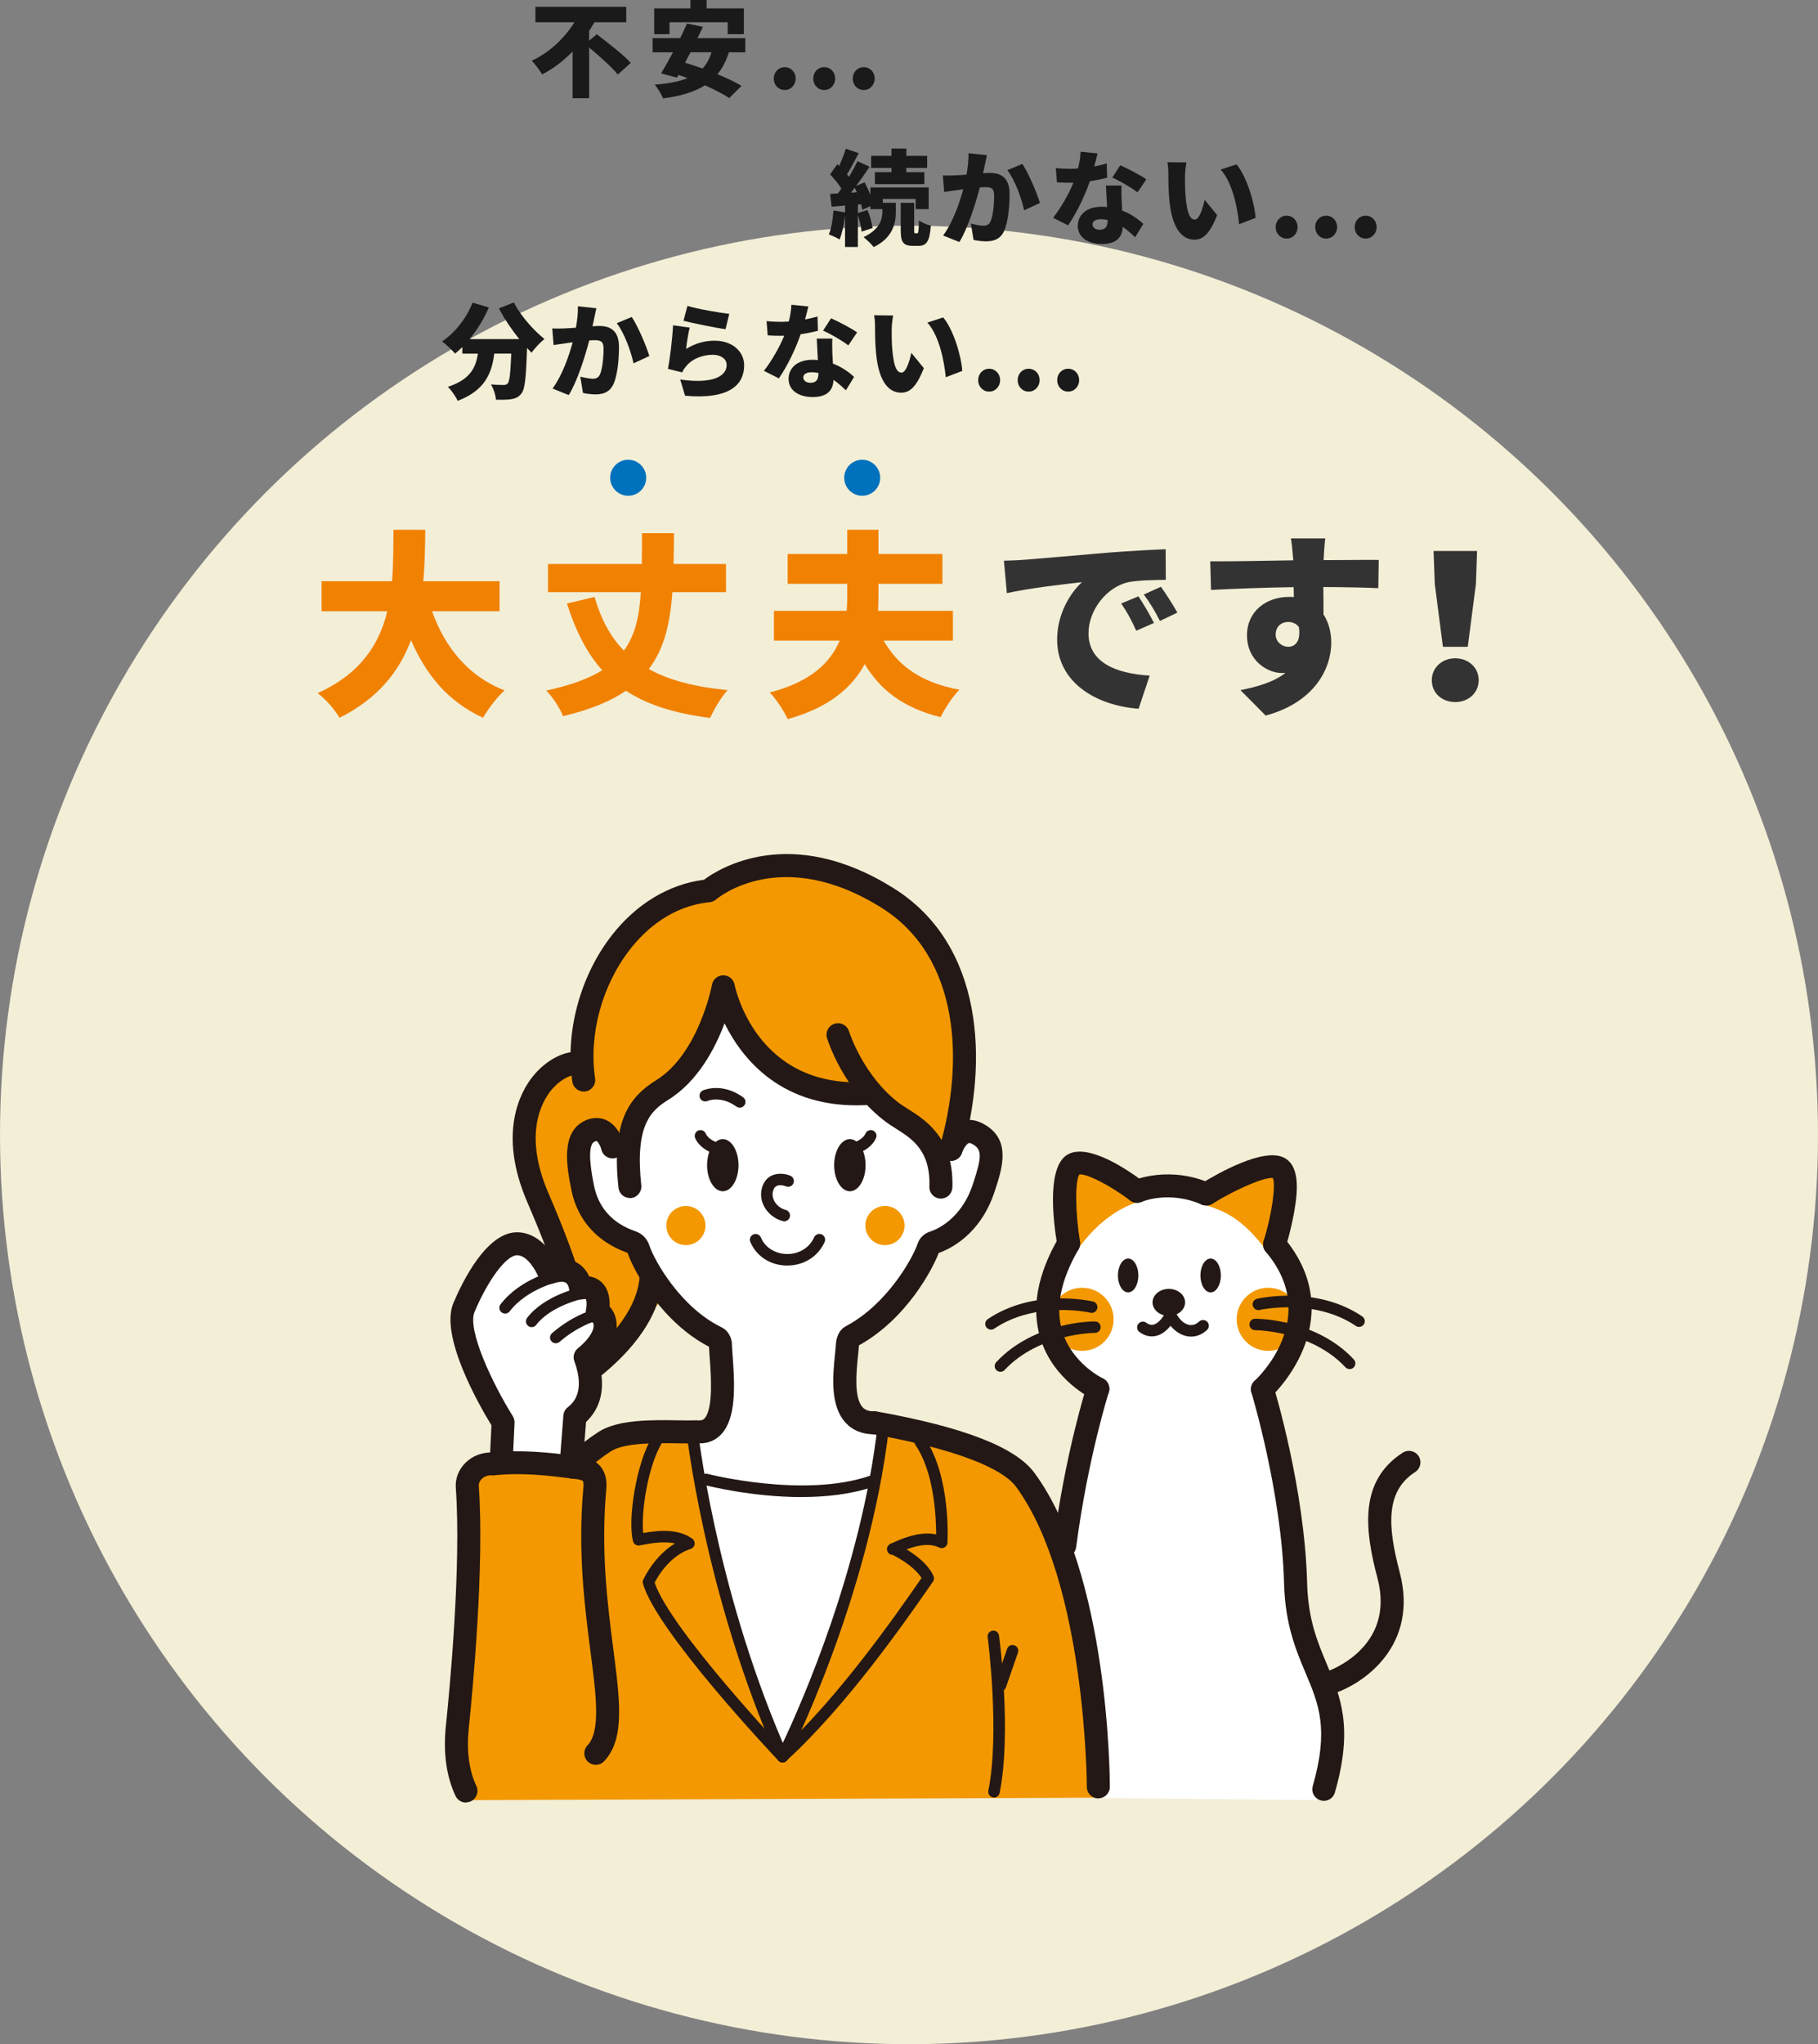 <?xml version="1.0" encoding="UTF-8"?>
<svg id="_レイヤー_1" data-name="レイヤー 1" xmlns="http://www.w3.org/2000/svg" viewBox="0 0 404 454.14">
  <rect x="0" y="0" width="404" height="454.14" fill="#808080" stroke="none"/>
  <defs>
    <style>
      .cls-1 {
        fill: #0071bc;
      }

      .cls-1, .cls-2, .cls-3, .cls-4, .cls-5, .cls-6, .cls-7, .cls-8 {
        stroke-width: 0px;
      }

      .cls-2 {
        fill: #fff9df;
      }

      .cls-9 {
        opacity: .9;
      }

      .cls-3 {
        fill: #231815;
      }

      .cls-4 {
        fill: #1a1a1a;
      }

      .cls-5 {
        fill: #333;
      }

      .cls-6 {
        fill: #f39800;
      }

      .cls-7 {
        fill: #fff;
      }

      .cls-8 {
        fill: #f18101;
      }
    </style>
  </defs>
  <g class="cls-9">
    <circle class="cls-2" cx="202" cy="252.14" r="202"/>
  </g>
  <g>
    <path class="cls-7" d="m235.27,345.08l5-23.79,3.6-13.19-9-7.8-1.8-12.39,4-13.59,13.59-10.19,13.19-1.4,18.99,7.4s3.6,10.99,4,11.79,2.8,13.59,2.8,13.59l-8.8,13.19,4.2,24.19,3.6,24.39,6.8,16.59s2,16.19,1.8,16.79-3.59,9.26-3.59,9.26l-57.3-.53-1.08-54.3Z"/>
    <polygon class="cls-7" points="103.68 392.41 240.46 393.9 233.6 357.67 229.09 345.08 215.93 329.69 201.08 319.28 192.12 316.09 189.17 309.75 189.35 296.86 201.62 286.56 207.26 276.04 216.95 270.37 220.08 255.53 212.98 248.98 206.85 215.07 167.65 207.07 140.24 231.59 134.34 249.58 130.44 254.33 131.46 269.97 141.92 276.97 147.69 286.36 160.76 298.85 159.59 311.75 156.41 318.09 148.65 320.61 128.69 332.34 112.58 345.93 107.77 360.86 103.68 392.41"/>
    <polygon class="cls-6" points="103.62 399.92 99.95 385.06 103.55 350.88 104.55 327.09 115.75 325.49 127.54 328.09 138.33 316.09 147.98 320.08 152.91 319.29 157.91 338.68 166.51 372.86 173.9 389.26 181.5 373.66 189.69 350.48 193.49 336.28 196.89 316.09 204.22 319.28 225.69 326.36 234.75 341.01 240.47 354.07 241.41 364.2 243.81 376.2 244.61 399.38 103.62 399.92"/>
    <polygon class="cls-6" points="128.73 305.5 133.24 303.7 147.76 288.11 140.9 276.97 130.24 269.97 129.2 253.33 132.88 251.33 136.12 254.79 150.65 240.8 157.58 226.41 160.44 220.15 168.15 233.54 179.91 242.53 192.77 242.53 204.35 251.33 209.28 256.53 214.08 250.33 216.08 230.34 209.88 210.15 194.29 197.36 177.1 192.16 162.11 193.96 157.44 197.89 146.29 201.16 133.98 212.55 130.39 223.74 129.06 234.94 121.06 240.54 115.73 251.73 123.69 273.72 128.28 287.31 129.33 300.5 128.73 305.5"/>
    <path class="cls-3" d="m264.67,296.94c-.32,0-.63-.03-.95-.1-1.35-.27-2.61-1.1-3.6-2.31-.74.93-1.79,1.89-3.16,2.24-.88.22-2.24.25-3.74-.84-.57-.42-.7-1.21-.28-1.79.42-.57,1.21-.7,1.79-.28.76.55,1.29.51,1.62.42,1.04-.26,2.08-1.55,2.64-2.71.22-.44.65-.74,1.16-.72.49,0,.94.3,1.15.75.67,1.46,1.79,2.51,2.93,2.73.79.16,1.54-.09,2.25-.74.52-.48,1.33-.44,1.81.07.48.52.45,1.33-.07,1.81-1.04.96-2.27,1.47-3.53,1.47Z"/>
    <ellipse class="cls-3" cx="259.74" cy="289.34" rx="3.62" ry="3"/>
    <path class="cls-3" d="m295.44,376.42c-1.08,0-2.08-.69-2.43-1.77-.43-1.34.3-2.78,1.64-3.22.67-.22,15.55-5.36,11.45-20.85-2.85-10.75-4.13-21.56,5.62-27.85,1.19-.76,2.77-.42,3.53.76.76,1.19.42,2.77-.76,3.53-6.62,4.27-6.16,11.98-3.45,22.25,4.28,16.19-7.81,24.75-14.81,27.02-.26.08-.53.13-.79.13Z"/>
    <path class="cls-3" d="m244.08,399.54c-1.41,0-2.56-1.14-2.56-2.56,0-.45-.19-45.53-15.76-66.72-1.88-2.55-8.52-7.47-31.92-11.66-1.39-.25-2.31-1.58-2.07-2.97.25-1.39,1.58-2.31,2.97-2.07,19.45,3.48,30.94,7.95,35.14,13.66,16.56,22.54,16.75,67.83,16.75,69.74,0,1.41-1.14,2.56-2.56,2.56Z"/>
    <path class="cls-3" d="m127.43,328.52c-.59,0-1.19-.2-1.67-.62-1.06-.92-1.18-2.53-.26-3.6.1-.12,2.6-2.99,7.45-6.15,4.32-2.82,11.77-2.7,17.76-2.61,1.55.02,2.89.04,3.91,0,1.41-.08,2.6,1.04,2.66,2.45.06,1.41-1.04,2.6-2.45,2.66-1.16.05-2.57.03-4.2,0-4.73-.07-11.88-.18-14.89,1.78-4.19,2.73-6.35,5.19-6.37,5.21-.51.58-1.22.88-1.93.88Z"/>
    <path class="cls-3" d="m155.66,320.65c-1.38,0-2.51-1.1-2.55-2.48-.04-1.41,1.07-2.59,2.48-2.63.43-.01.71-.13.98-.43,1.99-2.21,1.42-9.84,1.14-13.5-.07-.93-.13-1.75-.16-2.42-10.08-5.19-16.61-16.41-18.08-20.85-8.64-3.12-11.57-9.33-12.5-14-.94-4.74-2.52-12.69,2.9-15.31,2.15-1.04,3.87-.66,4.92-.15,2.77,1.33,3.67,4.68,3.82,5.34.32,1.37-.54,2.75-1.91,3.07-1.37.32-2.74-.53-3.06-1.9-.21-.86-.79-1.82-1.06-1.9,0,0-.14-.02-.48.15-1.86.9-.54,7.53-.11,9.71,1.48,7.42,7.34,9.52,9.27,10.21,1.48.53,2.57,1.65,3.06,3.17,1.08,3.28,6.86,13.67,15.97,18.12,1.71.83,2.41,2.6,2.37,4.03.02.59.08,1.41.15,2.35.51,6.82.75,13.77-2.44,17.31-1.2,1.33-2.8,2.07-4.63,2.12-.03,0-.05,0-.08,0Zm2.37-21.22h0Z"/>
    <path class="cls-3" d="m194.29,318.65c-2.68,0-4.84-.88-6.42-2.62-3.46-3.82-2.79-10.41-2.31-15.22.08-.76.15-1.45.19-2.05.02-.7.23-3.08,2.27-4.16,9.07-4.79,14.8-15.05,15.87-18.24.44-1.33,1.46-2.33,2.8-2.75,1.13-.36,6.9-2.55,9.51-10.55l.11-.33c1.88-5.76,2.03-7.49-.45-8.68-.38-.18-.51-.13-.58-.1-.62.26-1.32,1.56-1.53,2.19-.44,1.34-1.88,2.07-3.22,1.63-1.34-.44-2.07-1.88-1.63-3.22.22-.67,1.46-4.05,4.37-5.3,1.06-.45,2.75-.79,4.79.19,6.87,3.29,4.69,9.99,3.1,14.87l-.11.33c-3.13,9.61-9.91,12.83-12.45,13.72-1.29,3.44-7.1,14.67-17.74,20.53,0,0,0,.01,0,.02,0,.06,0,.08,0,.13-.04.68-.12,1.46-.21,2.29-.34,3.42-.92,9.14,1.02,11.28.36.4,1.03.94,2.62.94,1.41,0,2.56,1.14,2.56,2.56s-1.14,2.56-2.56,2.56Z"/>
    <ellipse class="cls-3" cx="160.62" cy="258.86" rx="3.49" ry="5.79"/>
    <ellipse class="cls-3" cx="188.86" cy="258.86" rx="3.49" ry="5.79"/>
    <ellipse class="cls-3" cx="250.7" cy="283.36" rx="2.27" ry="3.76"/>
    <ellipse class="cls-3" cx="269.03" cy="283.36" rx="2.27" ry="3.76"/>
    <path class="cls-3" d="m174.99,281.16s-.09,0-.14,0c-3.67-.05-6.77-2.06-8.11-5.25-.27-.65.03-1.4.68-1.67.65-.27,1.4.03,1.67.68,1.12,2.67,3.73,3.65,5.79,3.68.03,0,.06,0,.09,0,2.08,0,4.71-.97,5.95-3.72.29-.64,1.05-.93,1.69-.64.64.29.93,1.05.64,1.69-1.46,3.23-4.62,5.22-8.27,5.22Z"/>
    <path class="cls-3" d="m164.39,246.08c-.26,0-.52-.08-.74-.24-3.45-2.48-6.3-1.3-6.42-1.25-.65.28-1.4-.01-1.68-.65-.28-.64,0-1.39.63-1.68.17-.08,4.26-1.87,8.95,1.51.57.41.71,1.21.29,1.78-.25.35-.64.53-1.04.53Z"/>
    <circle class="cls-6" cx="152.42" cy="272.27" r="4.35"/>
    <circle class="cls-6" cx="196.66" cy="272.27" r="4.35"/>
    <circle class="cls-6" cx="240.46" cy="293.1" r="7.01"/>
    <circle class="cls-6" cx="281.83" cy="293.1" r="7.01"/>
    <path class="cls-3" d="m220.89,399.33c-.08,0-.17,0-.25-.02-.69-.14-1.14-.81-1-1.5,2.59-12.97-.13-33.9-.16-34.11-.09-.7.4-1.34,1.1-1.43.7-.09,1.34.4,1.43,1.1.12.87,2.81,21.57.13,34.95-.12.61-.66,1.03-1.25,1.03Z"/>
    <path class="cls-3" d="m222.34,375.73c-.14,0-.28-.02-.42-.07-.67-.23-1.02-.96-.79-1.62l2.67-7.73c.23-.67.96-1.02,1.62-.79.67.23,1.02.96.79,1.62l-2.67,7.73c-.18.53-.68.86-1.21.86Z"/>
    <g>
      <path class="cls-7" d="m175.14,262.39s-3.27-1.36-4.41,1.36c-1.14,2.72.85,5.61,3.56,6.29"/>
      <path class="cls-3" d="m174.29,271.32c-.1,0-.21-.01-.31-.04-1.82-.46-3.41-1.73-4.24-3.39-.75-1.49-.81-3.14-.19-4.64,1.2-2.86,4.29-2.79,6.08-2.05.65.27.96,1.02.69,1.67-.27.65-1.01.96-1.66.69-.36-.14-2.14-.77-2.75.67-.43,1.03-.17,1.93.11,2.51.5.99,1.48,1.78,2.58,2.06.68.17,1.1.87.93,1.55-.15.58-.67.97-1.24.97Z"/>
    </g>
    <path class="cls-3" d="m159.33,256.39c-.11,0-.22-.01-.33-.04-2.85-.76-4.19-2.61-4.54-3.58-.24-.66.11-1.4.77-1.63.66-.23,1.38.1,1.63.75.04.09.62,1.41,2.81,2,.68.18,1.09.88.9,1.57-.15.57-.67.95-1.23.95Z"/>
    <path class="cls-3" d="m189.83,256.39c-.56,0-1.08-.38-1.23-.95-.18-.68.22-1.38.9-1.57,2.21-.59,2.78-1.94,2.81-2,.26-.64,1-.98,1.64-.73.65.25.99.96.75,1.61-.35.97-1.69,2.82-4.54,3.58-.11.03-.22.04-.33.04Z"/>
    <path class="cls-3" d="m139.98,266.15c-1.29,0-2.4-.97-2.54-2.28-1.57-14.54,2.22-20.07,8.39-23.9,9.46-5.87,12.37-21.06,12.39-21.21.22-1.21,1.27-2.08,2.5-2.09h.01c1.22,0,2.27.87,2.51,2.07.19.93,4.85,22.86,28.97,21.66,1.39-.06,2.61,1.01,2.68,2.43.07,1.41-1.02,2.61-2.43,2.68-18.65.92-27.52-10.22-31.45-18.16-2.11,5.61-5.96,12.92-12.5,16.98-3.98,2.47-7.43,5.78-6,19.01.15,1.4-.86,2.66-2.27,2.82-.09,0-.19.01-.28.01Z"/>
    <path class="cls-3" d="m211.33,257.88c-.23,0-.47-.03-.71-.1-1.36-.39-2.14-1.81-1.75-3.16,5.29-18.36,4.65-41.91-12.99-52.96-22.13-13.87-36.19-2.32-36.78-1.82-.4.34-.89.55-1.41.6-8.54.85-14.34,6.18-17.71,10.5-6.21,7.98-9.18,18.95-7.74,28.63.21,1.4-.76,2.7-2.15,2.9-1.4.2-2.7-.76-2.9-2.15-1.64-11.02,1.72-23.48,8.76-32.52,5.44-6.99,12.69-11.35,20.48-12.35,3.4-2.53,19.22-12.49,42.17,1.89,20.05,12.56,20.99,38.56,15.19,58.71-.32,1.12-1.34,1.85-2.45,1.85Z"/>
    <path class="cls-3" d="m209.08,266.28s-.06,0-.09,0c-1.41-.05-2.51-1.23-2.46-2.64.28-8.07-3.87-10.67-7.53-12.97-.78-.49-1.51-.95-2.17-1.45-9.44-7.08-12.9-18.13-13.05-18.6-.41-1.35.35-2.78,1.7-3.19,1.35-.41,2.78.35,3.19,1.69.04.14,3.16,9.96,11.22,16.01.49.37,1.14.77,1.82,1.2,3.86,2.42,10.31,6.46,9.93,17.48-.05,1.38-1.18,2.47-2.55,2.47Z"/>
    <path class="cls-3" d="m178.14,332.59c-11.08,0-20.94-2.51-21.55-2.67-.68-.18-1.09-.87-.92-1.56.18-.68.87-1.1,1.56-.92.21.06,21.4,5.44,36.05.43.67-.23,1.39.13,1.62.8.23.67-.13,1.39-.8,1.62-5,1.71-10.62,2.29-15.97,2.29Z"/>
    <path class="cls-3" d="m173.9,391.53c-.34,0-.68-.13-.93-.4-1.11-1.17-27.11-28.71-30.09-39.31-.08-.3-.06-.62.08-.9,1.35-2.8,3.8-6.08,7.05-8.03-1.9-.43-4.4-.28-7.84.44-.67.14-1.33-.27-1.5-.93-1.24-4.84.73-17.52,4.36-23.38.37-.6,1.16-.78,1.76-.41.6.37.78,1.16.41,1.76-3.18,5.13-4.78,15.45-4.26,20.21,3.8-.69,7.88-.91,10.91,1.27.39.28.59.76.51,1.24s-.42.87-.88,1.02c-3.64,1.14-6.48,4.53-8,7.49,3.44,10.37,29.08,37.51,29.34,37.79.48.51.46,1.32-.05,1.81-.25.23-.56.35-.88.35Z"/>
    <path class="cls-3" d="m173.9,391.53c-.35,0-.69-.14-.94-.42-.48-.52-.44-1.33.08-1.81,13.28-12.12,26.2-30.74,31.72-38.69l.03-.04c-.6-.95-2.3-3.06-6.44-5.14-.37,0-.75-.12-1.05-.59-.23-.36-.41-1.14.38-1.77.18-.14.39-.23.61-.27,3.84-1.84,7.1-2.48,9.74-1.91,0-3.94-.44-13.78-4.61-19.89-.4-.58-.25-1.38.33-1.78.58-.4,1.38-.25,1.78.33,5.78,8.46,5.05,22.58,5.02,23.18-.02.43-.26.82-.64,1.03-.37.22-.83.23-1.21.04-1.77-.88-4.2-.74-7.25.41,4.81,2.91,5.91,5.67,6.03,6.02.14.39.08.82-.16,1.15l-.47.68c-5.57,8.02-18.61,26.8-32.1,39.12-.25.22-.55.33-.86.33Z"/>
    <path class="cls-6" d="m254.52,266.59s-12.74-10.36-16.67-8.98-.13,22.79-.13,22.79c0,0,5.85-11.38,16.8-13.81Z"/>
    <path class="cls-6" d="m268.05,267.79c-3.9-1.13,7.8-10.46,16.96-7.23,3.93,1.39-2.7,18.46-2.7,18.46-4.94-6.9-8.74-9.63-14.27-11.23Z"/>
    <path class="cls-3" d="m237.47,278.81c-1.23,0-2.31-.89-2.52-2.14-1.09-6.57-2.21-17.94,2.51-20.29,4.65-2.33,13.27,3.59,16.77,6.25,1.12.85,1.34,2.46.49,3.58-.85,1.12-2.46,1.34-3.58.49-4.38-3.32-9.74-6.07-11.29-5.77-.98,1.47-.91,8.44.15,14.91.23,1.39-.71,2.71-2.11,2.94-.14.02-.28.03-.42.03Zm2.45-17.98"/>
    <path class="cls-3" d="m283.25,279.01c-.25,0-.5-.04-.75-.11-1.35-.42-2.11-1.84-1.69-3.19,1.81-5.88,2.74-12.36,2.05-14-1.75-.27-8.02,2.37-13.47,5.73-1.2.74-2.78.37-3.52-.83s-.37-2.77.83-3.52c4.09-2.53,14.1-8.17,18.61-5.91,3.57,1.79,3.11,7.31,2.31,11.92-.72,4.13-1.89,7.95-1.94,8.11-.34,1.1-1.35,1.8-2.44,1.8Z"/>
    <path class="cls-3" d="m268.05,267.81c-.34,0-.69-.07-1.02-.21-7.19-3.14-13.09-.7-13.33-.6-1.29.55-2.8-.04-3.35-1.33s.02-2.79,1.31-3.35c.33-.14,8.11-3.47,17.42.6,1.29.56,1.88,2.07,1.32,3.37-.42.96-1.36,1.53-2.34,1.53Z"/>
    <path class="cls-3" d="m243.97,311.09c-.36,0-.73-.08-1.08-.24-.36-.17-8.77-4.19-11.66-13.43-2.1-6.71-.74-14.26,4.03-22.46.71-1.22,2.27-1.63,3.5-.92,1.22.71,1.63,2.28.92,3.5-4.01,6.88-5.21,13.04-3.59,18.3,2.18,7.08,8.9,10.35,8.97,10.38,1.27.61,1.82,2.13,1.22,3.4-.44.92-1.35,1.47-2.31,1.47Z"/>
    <path class="cls-3" d="m280.55,311.19c-.69,0-1.39-.28-1.89-.83-.95-1.04-.88-2.66.16-3.61.63-.58,14.86-13.98,2.47-28.65-.91-1.08-.78-2.69.3-3.6,1.08-.91,2.69-.78,3.6.3,8.16,9.65,6.89,18.93,4.38,25.01-2.64,6.4-7.12,10.54-7.31,10.71-.49.45-1.11.67-1.72.67Z"/>
    <path class="cls-3" d="m220.22,295.39c-.41,0-.81-.2-1.06-.56-.4-.58-.24-1.38.34-1.77,10.21-6.9,22.86-4.04,23.39-3.92.69.16,1.11.85.95,1.54-.16.69-.85,1.11-1.53.95h0c-.12-.03-12.12-2.72-21.38,3.55-.22.15-.47.22-.71.22Z"/>
    <path class="cls-3" d="m222.32,304.76c-.31,0-.63-.11-.87-.34-.52-.48-.54-1.29-.06-1.81,8.41-9,21.37-9.06,21.93-9.04.71,0,1.28.58,1.27,1.28,0,.7-.57,1.27-1.28,1.27h0c-.19,0-12.44.08-20.05,8.23-.25.27-.59.41-.93.41Z"/>
    <path class="cls-3" d="m302.01,294.79c-.25,0-.49-.07-.71-.22-9.26-6.26-21.26-3.57-21.38-3.55-.68.16-1.37-.27-1.53-.95s.27-1.37.95-1.53c.53-.12,13.19-2.98,23.39,3.92.58.4.74,1.19.34,1.77-.25.37-.65.56-1.06.56Z"/>
    <path class="cls-3" d="m299.91,304.16c-.34,0-.68-.14-.93-.41-7.64-8.18-19.95-8.23-20.05-8.23h0c-.7,0-1.28-.57-1.28-1.27,0-.71.57-1.28,1.27-1.28h.03c.84,0,13.6.15,21.9,9.04.48.52.45,1.32-.06,1.81-.25.23-.56.34-.87.34Z"/>
    <path class="cls-3" d="m236.62,345.97c-.11,0-.22,0-.34-.02-1.4-.18-2.38-1.47-2.2-2.87,2.66-20.25,7.26-34.72,7.46-35.33.43-1.34,1.87-2.08,3.21-1.65,1.34.43,2.08,1.87,1.65,3.21-.05.14-4.66,14.67-7.26,34.43-.17,1.29-1.27,2.22-2.53,2.22Z"/>
    <path class="cls-3" d="m294.18,400.07c-.23,0-.47-.03-.71-.1-1.36-.39-2.14-1.81-1.75-3.16,3.65-12.71,1.34-18.2-1.59-25.14-2.13-5.05-4.54-10.77-4.78-19.86-.52-20.18-7.19-42.21-7.25-42.43-.41-1.35.35-2.78,1.7-3.19,1.35-.41,2.78.35,3.19,1.7.28.93,6.94,22.9,7.48,43.79.21,8.13,2.33,13.15,4.37,18.01,3.06,7.25,5.95,14.09,1.8,28.54-.32,1.12-1.34,1.85-2.46,1.85Z"/>
    <path class="cls-3" d="m173.9,391.53s-.02,0-.04,0c-.49-.01-.93-.31-1.13-.76-16.28-36.74-20.25-73.18-20.29-73.54-.07-.7.44-1.33,1.14-1.4.7-.07,1.33.43,1.4,1.14.04.35,3.79,34.76,18.98,70.24,4.09-8.64,17.4-38.68,21.06-70.45.08-.7.71-1.2,1.42-1.12.7.08,1.2.71,1.12,1.42-4.37,37.97-22.34,73.44-22.52,73.8-.22.43-.66.7-1.14.7Z"/>
    <path class="cls-3" d="m128.81,308.27c-.5,0-1.02-.13-1.54-.45-1.87-1.18-1.44-3.28-1.06-5.14.07-.33.14-.67.2-1.02,1.5-8.35-4.56-23.76-9.25-34.63-6.64-15.39-1.4-24.57,1.17-27.8,3.09-3.9,7.51-6.1,11.01-5.47,1.39.25,2.32,1.58,2.07,2.97-.25,1.39-1.57,2.32-2.97,2.07-1.18-.21-3.86.77-6.11,3.61-1.99,2.51-6.02,9.75-.48,22.6,7.29,16.9,10.38,28.02,9.84,35.53,4.53-3.94,9.96-10.04,10.45-16.91.1-1.41,1.33-2.47,2.73-2.37,1.41.1,2.47,1.32,2.37,2.73-.71,9.89-8.71,17.92-15.29,22.92-.61.46-1.81,1.37-3.15,1.37Z"/>
    <g>
      <polygon class="cls-7" points="110.93 325.03 110.93 314.53 104.8 301.83 102.83 291.94 110.41 279.25 114.73 276.32 122.15 281.22 130.19 285.12 135.38 293.91 130.98 301.95 130.78 312.36 125.51 318.62 127.43 325.97 116.92 325.14 110.93 325.03"/>
      <path class="cls-3" d="m123.51,298.42c-.36,0-.71-.15-.97-.44-.46-.53-.41-1.34.13-1.8,4.44-3.85,8.7-5.07,8.88-5.13.68-.19,1.38.21,1.58.89.19.68-.2,1.38-.88,1.57h0s-3.92,1.14-7.9,4.6c-.24.21-.54.31-.84.31Z"/>
      <path class="cls-3" d="m118.15,294.84c-.27,0-.54-.08-.77-.26-.56-.43-.67-1.23-.25-1.79,3.78-4.98,11.49-6.7,11.82-6.77.69-.15,1.37.29,1.52.98.15.69-.29,1.37-.98,1.52-.07.02-7.12,1.6-10.32,5.81-.25.33-.63.51-1.02.51Z"/>
      <path class="cls-3" d="m112.25,291.82c-.27,0-.54-.09-.78-.26-.56-.43-.67-1.23-.24-1.79,4.54-5.92,12.44-7.58,12.78-7.65.69-.14,1.37.31,1.51,1,.14.69-.31,1.37-1,1.51-.1.02-7.32,1.57-11.26,6.7-.25.33-.63.5-1.01.5Z"/>
      <path class="cls-3" d="m126.94,327.6c-.07,0-.13,0-.2,0-1.41-.11-2.46-1.34-2.35-2.75l.81-10.41c.06-.73.42-1.4,1.01-1.84,2.65-2,3.14-5.52,1.42-10.19-.38-1.02-.06-2.17.78-2.86,3.06-2.51,3.48-4.27,3.51-4.91.02-.38-.06-.63-.13-.78-.36-.14-.69-.36-.95-.65-.57-.62-.8-1.48-.61-2.3.18-.82.16-1.94-.04-2.29-.1-.02-.34-.04-.74.04-.72.13-1.45-.05-2.02-.5-.57-.44-.93-1.11-.98-1.84-.02-.22-.21-1.02-.71-1.34-.52-.34-1.58-.27-2.89.18-1.3.44-2.71-.22-3.21-1.49-.5-1.25-2.42-4.8-4.72-4.8-.03,0-.06,0-.09,0-2.37.09-6.4,5.51-9.38,12.6-1.66,3.94,3.97,15.9,8.5,23.14.28.44.41.96.39,1.48l-.39,8.28c-.07,1.41-1.25,2.49-2.67,2.43-1.41-.07-2.5-1.26-2.43-2.67l.36-7.49c-2.74-4.47-11.54-19.81-8.46-27.14,1.95-4.64,7.21-15.46,13.89-15.73,4.12-.15,7.14,3.11,8.79,6,2-.3,3.73.02,5.15.97,1.19.79,1.91,1.86,2.34,2.82,1.42.21,2.36.87,2.96,1.5,1.45,1.52,1.66,3.65,1.59,5.19.41.44.76.98,1.03,1.6.69,1.57,1.62,5.59-3.5,10.49,2.1,7.21-.44,11.39-2.77,13.57l-.73,9.34c-.1,1.34-1.22,2.36-2.55,2.36Zm6.14-33.58s0,0,0,0c0,0,0,0,0,0Z"/>
    </g>
    <path class="cls-3" d="m103.55,400.46c-.96,0-1.88-.54-2.32-1.47-2.05-4.36-2.77-9.62-2.14-15.63.83-7.98,3.44-35.38,2.2-52.81-.15-2.08.61-4.05,2.14-5.57,1.56-1.55,3.77-2.38,5.97-2.29,6.37-.69,13.11.03,18.3.75,1.45.12,4.06.36,5.71,2.31,1.07,1.27,1.52,3,1.32,5.13-1.25,13.67.3,25.71,1.55,35.38,1.51,11.67,2.6,20.1-2.02,25.01-.97,1.03-2.58,1.08-3.61.11-1.03-.97-1.08-2.58-.11-3.61,2.97-3.16,1.96-10.97.68-20.86-1.28-9.92-2.88-22.27-1.57-36.51.08-.86-.05-1.27-.14-1.37-.2-.24-.97-.41-2.28-.52-.05,0-.1,0-.15-.02-4.96-.69-11.42-1.39-17.32-.72-.16.02-.33.02-.49,0-.82-.06-1.65.24-2.23.81-.32.32-.69.85-.64,1.57,1.27,17.85-1.38,45.62-2.22,53.7-.53,5.08.04,9.43,1.68,12.93.6,1.28.05,2.8-1.23,3.4-.35.16-.72.24-1.08.24Z"/>
  </g>
  <g>
    <path class="cls-8" d="m96.01,135.8c2.87,7.99,7.99,14.43,16.11,17.57-1.59,1.41-3.75,4.24-4.77,6.09-7.77-3.58-12.62-9.45-16.02-17.26-2.52,6.8-7.2,12.93-15.89,17.26-1.02-1.77-2.96-4.06-4.86-5.47,9.67-4.37,13.73-10.99,15.49-18.19h-14.61v-6.67h15.67c.31-3.88.26-7.77.31-11.43h7.06c-.04,3.66-.09,7.55-.44,11.43h16.95v6.67h-15.01Z"/>
    <path class="cls-8" d="m149.42,131.56c-.49,6.8-1.77,12.54-5.25,17.08,4.46,2.47,10.2,3.97,17.52,4.68-1.37,1.46-3.09,4.37-3.88,6.18-7.99-1.02-14.04-2.96-18.72-6.05-3.44,2.38-7.99,4.24-13.99,5.65-.62-1.72-2.3-4.28-3.71-5.69,5.39-1.15,9.45-2.65,12.45-4.5-3.44-3.8-5.87-8.7-7.86-14.83l6.14-1.46c1.41,4.86,3.49,8.83,6.53,11.92,2.52-3.44,3.44-7.73,3.75-12.98h-20.62v-6.27h20.84c.04-2.16.04-4.41.04-6.84h7.11c0,2.38-.04,4.63-.09,6.84h11.65v6.27h-11.92Z"/>
    <path class="cls-8" d="m196.39,142.33c3.18,5.65,8.43,9.36,16.82,10.9-1.46,1.41-3.31,4.24-4.19,6.09-8.17-2.03-13.33-5.92-16.86-11.79-2.78,5.16-7.86,9.67-17.13,12.23-.71-1.68-2.65-4.59-3.97-5.92,9.14-2.34,13.51-6.71,15.54-11.52h-14.61v-6.62h16.16c.09-1.1.13-2.16.13-3.22v-2.78h-13.24v-6.62h13.24v-5.39h6.93v5.39h14.21v6.62h-14.21v2.78c0,1.06-.04,2.12-.09,3.22h16.64v6.62h-15.36Z"/>
    <path class="cls-5" d="m227.6,124.36c4.1-.35,10.73-.88,18.72-1.59,4.37-.35,9.54-.62,12.71-.75l.04,6.8c-2.25.04-5.96.04-8.39.53-4.72,1.06-8.79,6.18-8.79,11.34,0,6.45,6.05,8.96,13.6,9.4l-2.47,7.37c-9.76-.75-18.1-6.05-18.1-15.36,0-6,3.18-10.64,5.52-12.76-3.75.4-11.43,1.28-16.69,2.43l-.66-7.2c1.77-.04,3.66-.13,4.5-.22Zm28.83,14.04l-3.93,1.72c-1.19-2.56-1.94-4.02-3.35-6.05l3.84-1.59c1.1,1.63,2.65,4.28,3.44,5.92Zm5.21-2.3l-3.88,1.85c-1.28-2.52-2.12-3.88-3.58-5.87l3.8-1.72c1.15,1.59,2.78,4.15,3.66,5.74Z"/>
    <path class="cls-5" d="m306.3,130.67c-2.6-.13-6.71-.22-12.23-.26.04,2.07.04,4.28.04,6.09,1.15,1.77,1.72,3.93,1.72,6.31,0,5.61-3.62,13.2-14.57,16.16l-5.61-5.65c3.8-.75,7.46-1.81,10.02-3.84-.27.04-.53.04-.79.04-3.22,0-7.77-2.74-7.77-8.39,0-5.3,4.24-8.52,9.31-8.52.4,0,.75,0,1.1.04l-.04-2.21c-6.58.09-13.02.35-18.36.62l-.18-6.36c5.08.04,12.8-.13,18.45-.22l-.04-.49c-.13-1.68-.31-3.53-.49-4.37h7.64c-.13.84-.31,3.53-.35,4.33v.49c4.06,0,9.93-.09,12.23-.04l-.09,6.27Zm-20.04,13.02c1.41,0,2.87-1.02,2.38-4.37-.53-.75-1.41-1.15-2.38-1.15-1.32,0-2.78.84-2.78,2.83,0,1.59,1.41,2.69,2.78,2.69Z"/>
    <path class="cls-5" d="m318.18,151.11c0-2.74,2.21-4.86,5.21-4.86s5.21,2.12,5.21,4.86-2.21,4.86-5.21,4.86-5.21-2.03-5.21-4.86Zm.66-21.37l-.27-7.33h9.67l-.26,7.33-1.81,13.95h-5.52l-1.81-13.95Z"/>
  </g>
  <circle class="cls-1" cx="139.6" cy="106.14" r="4"/>
  <circle class="cls-1" cx="191.6" cy="106.14" r="4"/>
  <g>
    <path class="cls-4" d="m132.63,7.61c2.32,1.82,5.89,4.51,7.54,6.37l-2.88,2.58c-1.29-1.63-4.07-4.07-6.37-6v11.27h-3.68v-10.39c-1.95,2.02-4.23,3.79-6.76,5.1-.53-.9-1.59-2.3-2.3-3.06,4.02-1.84,7.4-5.17,9.47-8.53h-8.67V1.52h20.19v3.43h-7.08c-.37.64-.76,1.29-1.17,1.91v2.18l1.7-1.43Z"/>
    <path class="cls-4" d="m161.98,11.61c-.62,1.96-1.47,3.56-2.55,4.88,2.07.85,3.98,1.75,5.36,2.58l-2.74,2.71c-1.29-.87-3.24-1.86-5.4-2.83-2.39,1.54-5.5,2.39-9.29,2.92-.3-.8-1.24-2.32-1.86-3.06,2.92-.23,5.36-.67,7.29-1.45-.67-.25-1.33-.51-2-.71l-.34.6-3.54-.94c.78-1.29,1.72-2.94,2.64-4.69h-4.53v-3.15h6.14c.53-1.13,1.06-2.21,1.5-3.24l3.54.74c-.37.8-.78,1.66-1.2,2.51h10.62v3.15h-3.63Zm-13.2-4.02h-3.4V1.86h8.05V0h3.59v1.86h8.28v5.73h-3.59v-2.64h-12.92v2.64Zm4.67,4.02c-.41.8-.83,1.59-1.22,2.32,1.22.37,2.53.8,3.89,1.29.9-.97,1.56-2.14,1.98-3.61h-4.64Z"/>
    <path class="cls-4" d="m171.94,17.45c0-1.4,1.04-2.53,2.44-2.53s2.44,1.13,2.44,2.53-1.04,2.55-2.44,2.55-2.44-1.13-2.44-2.55Zm8.78,0c0-1.4,1.03-2.53,2.44-2.53s2.44,1.13,2.44,2.53-1.04,2.55-2.44,2.55-2.44-1.13-2.44-2.55Zm8.78,0c0-1.4,1.03-2.53,2.44-2.53s2.44,1.13,2.44,2.53-1.04,2.55-2.44,2.55-2.44-1.13-2.44-2.55Z"/>
  </g>
  <g>
    <path class="cls-4" d="m196.17,45.05h2.9v2.09c0,2.42-.67,5.73-4.92,7.75-.51-.67-1.52-1.63-2.25-2.21,3.63-1.7,4.19-4,4.19-5.63v-.58h-2.67v-.67l-1.79.81c-.05-.37-.16-.78-.28-1.24l-.71.07v1.89l2.14-.67c.53,1.26.99,2.92,1.13,4l-2.44.8c-.09-.99-.41-2.44-.83-3.63v7.04h-2.85v-6.99c-.23,2-.67,4-1.22,5.33-.55-.37-1.75-.9-2.39-1.15.6-1.33.9-3.4,1.04-5.31l2.58.44v-1.52l-2.99.25-.34-2.85,1.72-.09c.25-.34.51-.71.78-1.08-.62-1.04-1.63-2.23-2.51-3.15l1.61-2.28.41.39c.58-1.24,1.13-2.67,1.47-3.82l2.87.99c-.85,1.63-1.79,3.43-2.6,4.71.16.18.3.37.44.55.71-1.2,1.38-2.42,1.89-3.47l2.69,1.22c-.9,1.36-1.93,2.85-2.97,4.25l1.86-.78c.46.85.92,1.82,1.29,2.74v-1.61h12.95v4.83h-2.9v-2.28h-7.29v.85Zm-5.77-2.34c-.16-.35-.3-.67-.46-.99-.28.37-.55.74-.83,1.08l1.29-.09Zm7.7-5.4h-4.51v-2.69h4.51v-1.61h3.31v1.61h4.62v2.69h-4.62v.94h4v2.67h-10.99v-2.67h3.68v-.94Zm5.7,14.53c.28,0,.37-.37.41-2.9.58.51,1.84.99,2.64,1.2-.25,3.52-.99,4.48-2.74,4.48h-1.26c-2.23,0-2.69-.92-2.69-3.56v-6h2.99v5.98c0,.71.02.8.25.8h.39Z"/>
    <path class="cls-4" d="m219.33,34.47c-.16.69-.34,1.54-.48,2.18-.11.62-.25,1.24-.39,1.84.6-.05,1.13-.07,1.54-.07,2.62,0,4.35,1.24,4.35,4.64,0,2.67-.3,6.32-1.26,8.35-.78,1.63-2.12,2.21-3.98,2.21-.87,0-1.95-.14-2.76-.32l-.6-3.63c.83.23,2.21.48,2.78.48.71,0,1.24-.25,1.54-.87.58-1.13.85-3.73.85-5.84,0-1.66-.69-1.86-2.12-1.86-.25,0-.64.02-1.06.05-.92,3.54-2.62,9.01-4.55,12.14l-3.61-1.45c2.16-2.92,3.63-7.17,4.48-10.28-.6.09-1.1.16-1.43.21-.74.09-2.05.28-2.81.41l-.3-3.7c.87.07,1.75.02,2.64,0,.67-.02,1.61-.09,2.62-.16.32-1.77.48-3.36.44-4.76l4.09.44Zm7.86,1.95c1.38,2.05,3.24,6.46,3.91,8.67l-3.52,1.63c-.55-2.64-2.07-6.81-3.73-8.92l3.33-1.38Z"/>
    <path class="cls-4" d="m246.04,39.48c-.94.25-2.32.55-3.86.78-1.06,3.2-2.99,7.15-4.83,9.8l-3.33-1.68c1.79-2.23,3.54-5.43,4.53-7.8-.25.02-.51.02-.74.02-.97,0-1.89-.02-2.94-.09l-.25-3.17c1.06.12,2.42.16,3.17.16.6,0,1.17-.02,1.77-.07.32-1.24.53-2.55.57-3.72l3.77.37c-.16.71-.41,1.75-.74,2.9,1.06-.21,2.02-.44,2.78-.67l.09,3.17Zm3.2,1.72c-.07.99-.02,2.07,0,3.2.02.53.07,1.43.12,2.37,1.98.76,3.59,1.91,4.71,2.97l-1.82,2.97c-.71-.67-1.63-1.54-2.76-2.32-.07,2.18-1.26,3.82-4.62,3.82-3.01,0-5.36-1.4-5.36-4.05,0-2.28,1.79-4.23,5.31-4.23.41,0,.8.02,1.2.07-.09-1.63-.18-3.5-.25-4.78h3.47Zm-3.1,7.66c-.48-.09-1.01-.16-1.54-.16-1.13,0-1.82.46-1.82,1.1,0,.74.62,1.24,1.59,1.24,1.36,0,1.77-.8,1.77-2.07v-.12Zm6.65-6.12c-1.36-1.06-4.02-2.6-5.61-3.29l1.77-2.74c1.63.71,4.58,2.28,5.79,3.13l-1.96,2.9Z"/>
    <path class="cls-4" d="m263.33,39.19c0,1.5,0,2.99.14,4.51.28,2.99.74,5.08,2.05,5.08,1.06,0,1.86-2.85,2.18-4.39l2.78,3.4c-1.59,4.02-3.04,5.45-5.04,5.45-2.69,0-4.92-2.3-5.56-8.53-.23-2.16-.25-4.76-.25-6.21,0-.69-.05-1.66-.21-2.46l4.23.05c-.18.97-.32,2.44-.32,3.1Zm15.68,9.22l-3.66,1.4c-.32-3.43-1.43-9.24-4.09-12.14l3.52-1.15c2.23,2.62,4.05,8.6,4.23,11.89Z"/>
    <path class="cls-4" d="m283.48,50.45c0-1.4,1.04-2.53,2.44-2.53s2.44,1.13,2.44,2.53-1.04,2.55-2.44,2.55-2.44-1.13-2.44-2.55Zm8.78,0c0-1.4,1.03-2.53,2.44-2.53s2.44,1.13,2.44,2.53-1.04,2.55-2.44,2.55-2.44-1.13-2.44-2.55Zm8.78,0c0-1.4,1.03-2.53,2.44-2.53s2.44,1.13,2.44,2.53-1.04,2.55-2.44,2.55-2.44-1.13-2.44-2.55Z"/>
  </g>
  <g>
    <path class="cls-4" d="m114.17,67.18c1.43,2.83,4.28,6.09,6.81,8.14-.9.71-2.21,2.09-2.85,3.04-.32-.32-.67-.67-1.01-1.04-.21,6.46-.46,9.11-1.22,10.07-.67.87-1.36,1.13-2.3,1.29-.8.14-2.09.14-3.4.11-.05-.99-.51-2.44-1.1-3.38,1.15.09,2.23.12,2.81.12.39,0,.64-.07.92-.35.41-.46.62-2.37.78-6.62h-3.77c-.55,4.35-2.07,8.19-8.14,10.49-.41-.94-1.38-2.37-2.18-3.1,5.04-1.66,6.23-4.35,6.67-7.38h-3.45v-1.47c-.53.53-1.06,1.01-1.61,1.45-.62-.74-2.07-2.09-2.88-2.71,2.85-1.89,5.4-5.13,6.76-8.6l3.63,1.06c-1.08,2.53-2.6,4.99-4.3,7.04h11.06c-1.68-2.09-3.31-4.48-4.53-6.83l3.31-1.31Z"/>
    <path class="cls-4" d="m132.53,68.47c-.16.69-.34,1.54-.48,2.18-.11.62-.25,1.24-.39,1.84.6-.05,1.13-.07,1.54-.07,2.62,0,4.35,1.24,4.35,4.64,0,2.67-.3,6.32-1.26,8.35-.78,1.63-2.12,2.21-3.98,2.21-.87,0-1.95-.14-2.76-.32l-.6-3.63c.83.23,2.21.48,2.78.48.71,0,1.24-.25,1.54-.87.58-1.13.85-3.73.85-5.84,0-1.66-.69-1.86-2.12-1.86-.25,0-.64.02-1.06.05-.92,3.54-2.62,9.01-4.55,12.14l-3.61-1.45c2.16-2.92,3.63-7.17,4.48-10.28-.6.09-1.1.16-1.43.21-.74.09-2.05.28-2.81.41l-.3-3.7c.87.07,1.75.02,2.64,0,.67-.02,1.61-.09,2.62-.16.32-1.77.48-3.36.44-4.76l4.09.44Zm7.86,1.95c1.38,2.05,3.24,6.46,3.91,8.67l-3.52,1.63c-.55-2.64-2.07-6.81-3.72-8.92l3.33-1.38Z"/>
    <path class="cls-4" d="m152.47,77.53c1.98-1.26,4.12-1.84,6.3-1.84,4.28,0,6.6,2.67,6.6,5.45,0,4.23-3.1,7.66-13.13,6.78l-1.08-3.61c6.65.99,10.32-.46,10.32-3.24,0-1.29-1.24-2.25-3.06-2.25-2.32,0-4.55.87-5.89,2.48-.46.55-.71.92-.94,1.43l-3.15-.78c.44-2.32.97-6.6,1.13-9.68l3.7.51c-.3,1.13-.69,3.54-.8,4.76Zm.3-9.57c2.28.71,7.29,1.54,9.29,1.77l-.83,3.4c-2.39-.32-7.54-1.4-9.34-1.86l.87-3.31Z"/>
    <path class="cls-4" d="m181.77,73.48c-.94.25-2.32.55-3.86.78-1.06,3.2-2.99,7.15-4.83,9.8l-3.33-1.68c1.79-2.23,3.54-5.43,4.53-7.8-.25.02-.51.02-.74.02-.97,0-1.89-.02-2.94-.09l-.25-3.17c1.06.12,2.42.16,3.17.16.6,0,1.17-.02,1.77-.07.32-1.24.53-2.55.57-3.72l3.77.37c-.16.71-.41,1.75-.74,2.9,1.06-.21,2.02-.44,2.78-.67l.09,3.17Zm3.2,1.72c-.07.99-.02,2.07,0,3.2.02.53.07,1.43.12,2.37,1.98.76,3.59,1.91,4.71,2.97l-1.82,2.97c-.71-.67-1.63-1.54-2.76-2.32-.07,2.18-1.26,3.82-4.62,3.82-3.01,0-5.36-1.4-5.36-4.05,0-2.28,1.79-4.23,5.31-4.23.41,0,.8.02,1.2.07-.09-1.63-.18-3.5-.25-4.78h3.47Zm-3.1,7.66c-.48-.09-1.01-.16-1.54-.16-1.13,0-1.82.46-1.82,1.1,0,.74.62,1.24,1.59,1.24,1.36,0,1.77-.8,1.77-2.07v-.12Zm6.65-6.12c-1.36-1.06-4.02-2.6-5.61-3.29l1.77-2.74c1.63.71,4.58,2.28,5.79,3.13l-1.96,2.9Z"/>
    <path class="cls-4" d="m198.15,73.19c0,1.5,0,2.99.14,4.51.28,2.99.74,5.08,2.05,5.08,1.06,0,1.86-2.85,2.18-4.39l2.78,3.4c-1.59,4.02-3.04,5.45-5.04,5.45-2.69,0-4.92-2.3-5.56-8.53-.23-2.16-.25-4.76-.25-6.21,0-.69-.05-1.66-.21-2.46l4.23.05c-.18.97-.32,2.44-.32,3.1Zm15.68,9.22l-3.66,1.4c-.32-3.43-1.43-9.24-4.09-12.14l3.52-1.15c2.23,2.62,4.05,8.6,4.23,11.89Z"/>
    <path class="cls-4" d="m217.37,84.45c0-1.4,1.04-2.53,2.44-2.53s2.44,1.13,2.44,2.53-1.04,2.55-2.44,2.55-2.44-1.13-2.44-2.55Zm8.78,0c0-1.4,1.03-2.53,2.44-2.53s2.44,1.13,2.44,2.53-1.04,2.55-2.44,2.55-2.44-1.13-2.44-2.55Zm8.78,0c0-1.4,1.03-2.53,2.44-2.53s2.44,1.13,2.44,2.53-1.04,2.55-2.44,2.55-2.44-1.13-2.44-2.55Z"/>
  </g>
</svg>